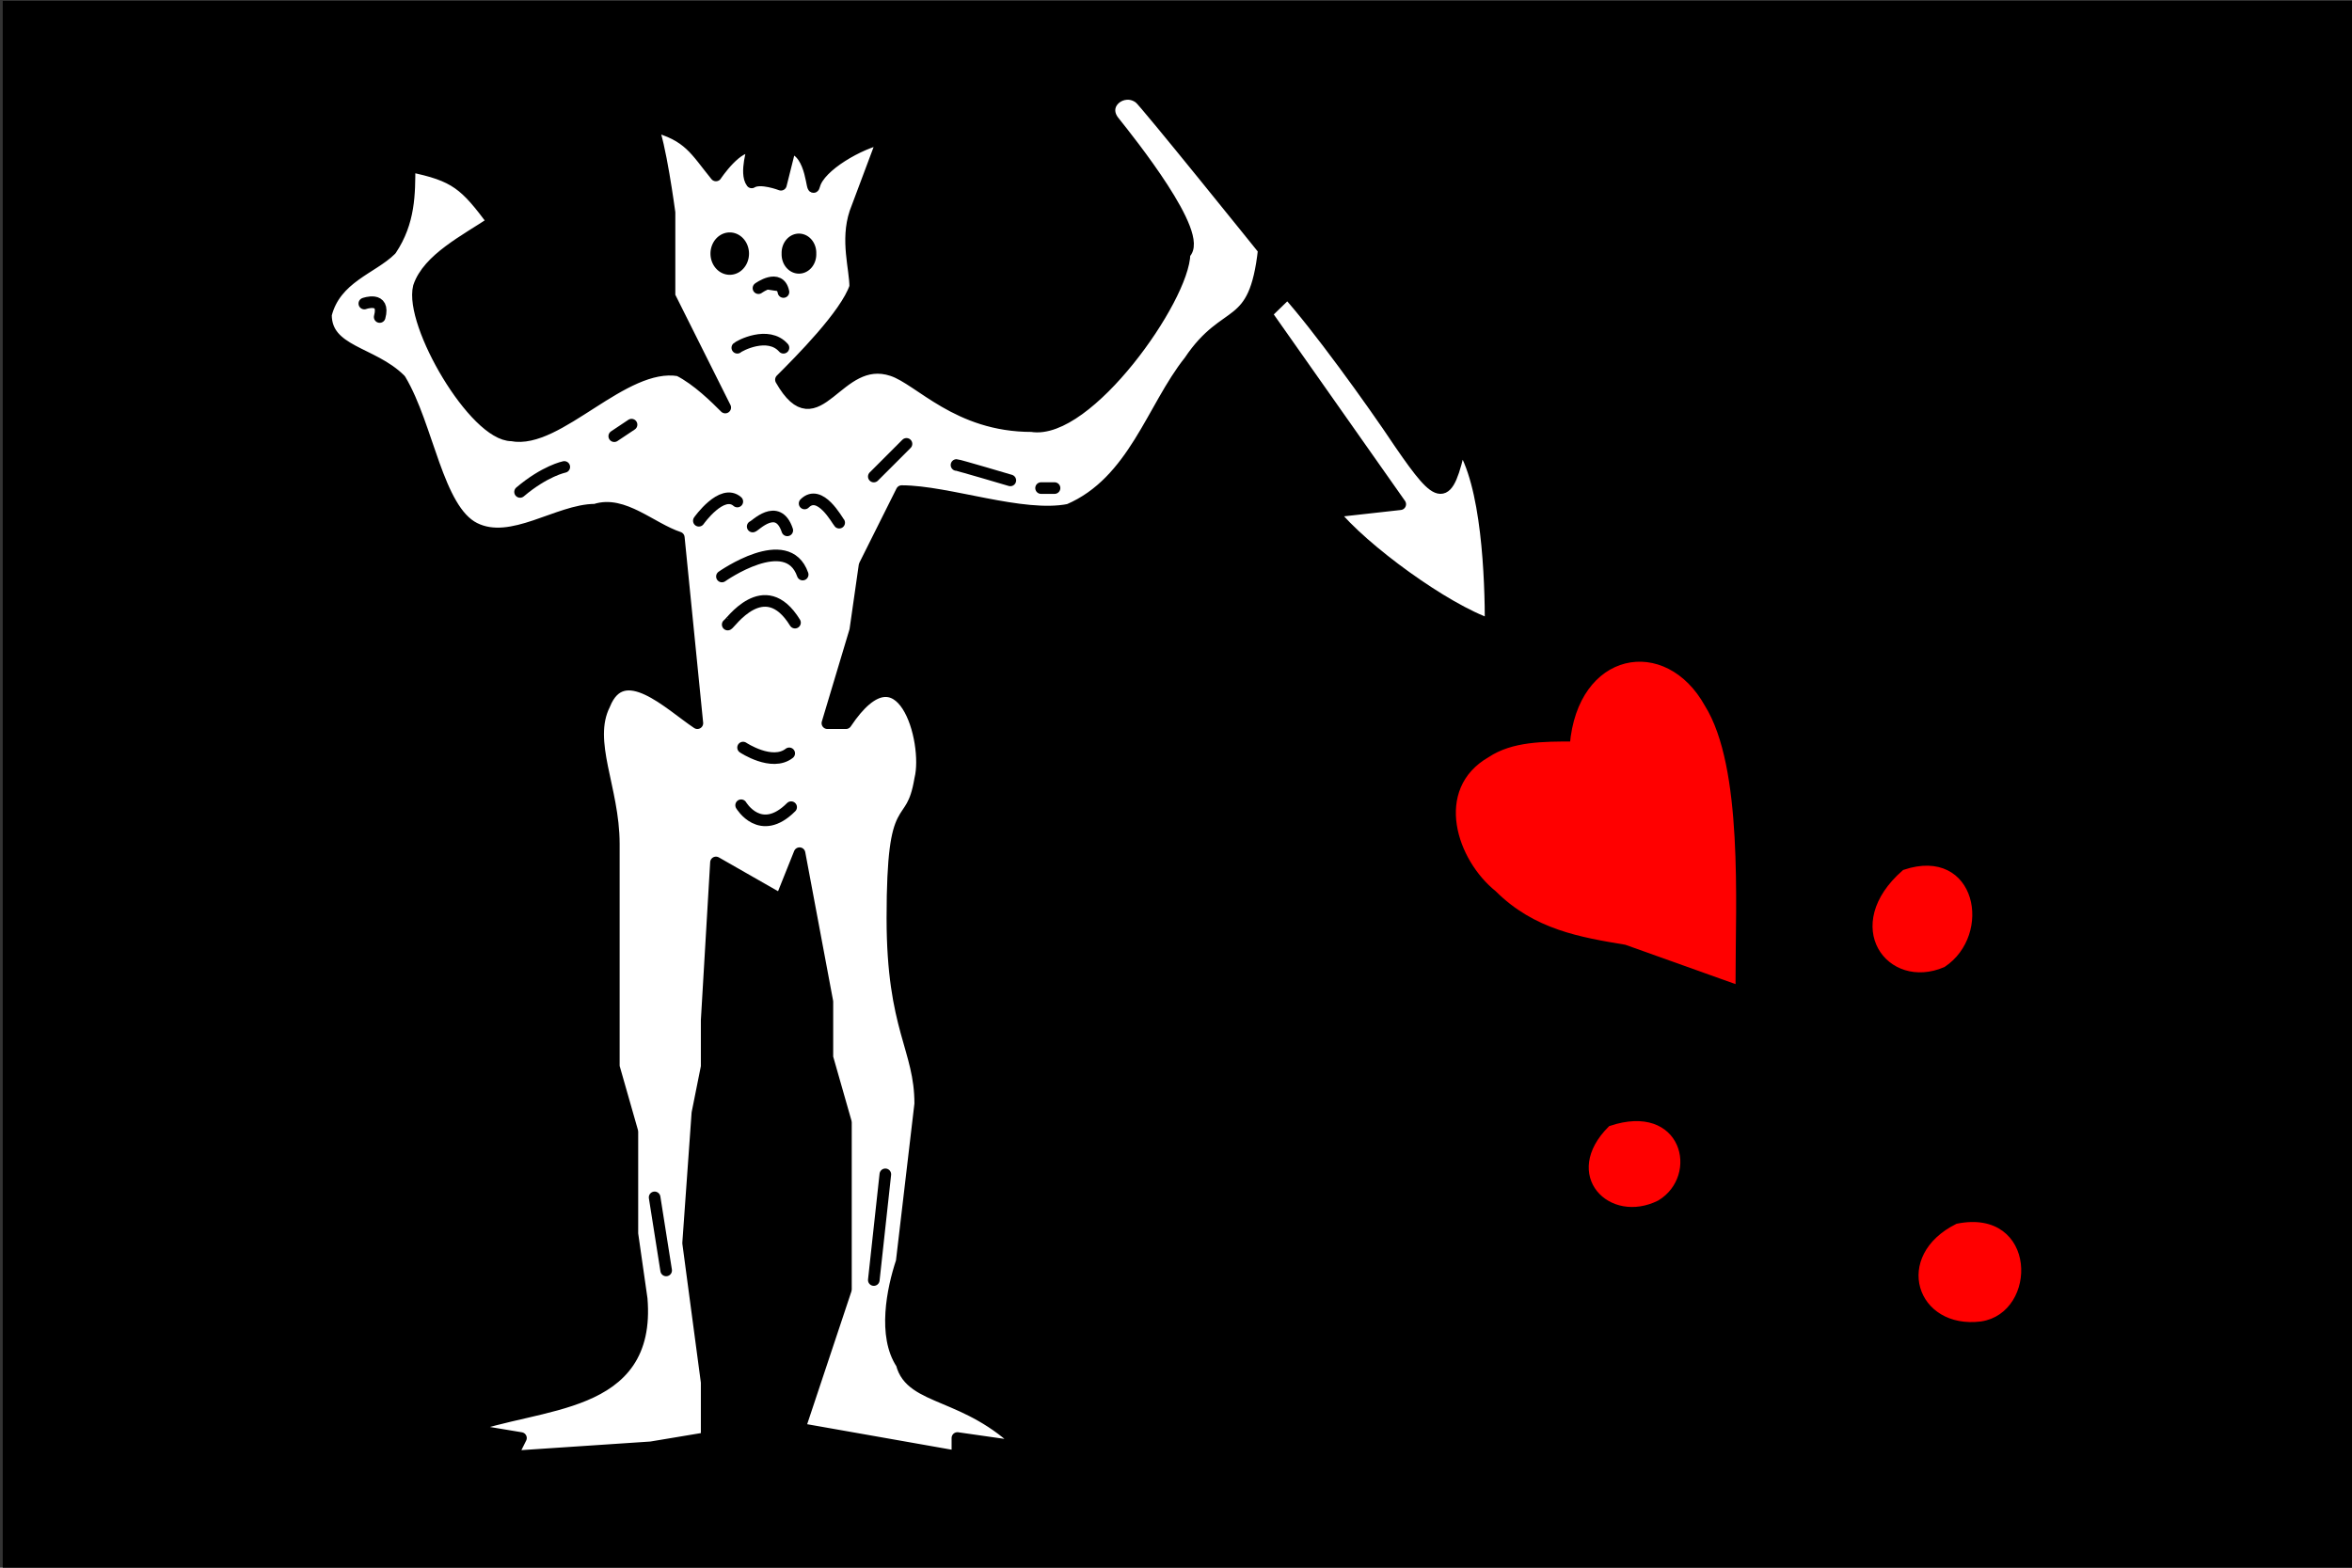 <?xml version="1.0"?>
<svg xmlns:rdf="http://www.w3.org/1999/02/22-rdf-syntax-ns#" xmlns="http://www.w3.org/2000/svg" xmlns:cc="http://web.resource.org/cc/" xmlns:xlink="http://www.w3.org/1999/xlink" xmlns:dc="http://purl.org/dc/elements/1.1/" xmlns:svg="http://www.w3.org/2000/svg" id="svg560" viewBox="0 0 744.09 496.06" version="1.0" y="0" x="0">
  <rect x="0" y="0" width="744.09" height="496.06" fill="#333333" stroke="none"/>
  <rect id="rect625" fill-rule="evenodd" height="497.5" width="744.09" y=".286" x=".863" stroke-width="1pt"/>
  <path id="selection_to_path#3" d="m509.73 357.38c-14.3 14.3 0 28.6 14.3 21.45 11.92-7.15 7.15-28.6-14.3-21.45z" stroke="#f00" stroke-width="2.384" fill="#f00"/>
  <path id="selection_to_path#2" d="m619.37 388.37c-19.07 9.53-11.92 30.98 7.15 28.6 16.68-2.39 16.68-33.37-7.15-28.6z" stroke="#f00" stroke-width="2.384" fill="#f00"/>
  <path id="selection_to_path#1" d="m602.69 276.34c-19.07 16.69-4.77 35.75 11.91 28.6 14.3-9.53 9.54-35.75-11.91-28.6z" stroke="#f00" stroke-width="2.384" fill="#f00"/>
  <path id="path578" stroke-linejoin="round" d="m360.48 31.014c-5.1-3.942-12.73 1.878-7.98 7.583 4.69 5.891 28.77 35.953 22.26 41.61-0.2 14.272-30.76 57.563-48.38 54.633-23.5 0-35.26-14.69-44.07-17.63-17.62-5.87-23.5 23.5-35.25 2.94 5.88-5.88 20.56-20.564 23.5-29.377 0-5.875-2.94-14.688 0-23.5l8.81-23.501c-7.34 1.469-20.11 8.662-21.73 14.826-0.93 3.628-0.3-10.419-7.64-11.888 0 0-0.74 2.937-1.47 5.875-0.73 2.937-1.47 5.875-1.47 5.875s-6.46-2.497-9.25-0.738c-2.2-2.938 0.44-11.012 0.44-11.012-4.84-1.615-11.75 8.812-11.75 8.812-6.47-7.934-8.52-12.777-20.27-15.715 2.49 4.403 5.58 27.466 5.58 27.466v26.438l17.63 35.249c-2.94-2.94-8.82-8.81-14.69-11.75-17.63-2.94-38.19 23.5-52.88 20.56-11.75 0-32.31-35.25-29.37-46.997 2.93-8.812 14.68-14.688 23.5-20.563-8.82-11.75-11.75-14.688-26.44-17.625 0 8.813 0 17.625-5.88 26.438-5.87 5.875-17.62 8.813-20.56 20.563 0 11.754 14.69 11.754 23.5 20.564 8.81 14.69 11.75 41.13 23.5 47 11.75 5.88 26.44-5.87 38.19-5.87 8.81-2.94 17.63 5.87 26.44 8.81 0 0 5.87 58.75 5.87 58.75-8.81-5.88-23.5-20.56-29.37-5.88-5.88 11.75 2.94 26.44 2.94 44.07v70.5l5.87 20.56v32.32l2.94 20.56c2.94 35.25-32.32 32.31-55.82 41.13 0 0 17.63 2.93 17.63 2.93l-2.94 5.88 44.07-2.94s17.62-2.94 17.62-2.94v-17.62l-5.87-44.07 2.93-41.12 2.94-14.69v-14.69s2.94-49.94 2.94-49.94l20.56 11.75 5.88-14.68 8.81 47v17.62l5.87 20.57v52.87s-14.68 44.07-14.68 44.07 49.94 8.81 49.94 8.81v-5.88s20.56 2.94 20.56 2.94c-17.63-17.62-35.25-14.69-38.19-26.44-5.88-8.81-2.94-23.5 0-32.31l5.87-49.94c0-17.62-8.81-23.5-8.81-58.75 0-41.13 5.88-26.44 8.81-44.07 2.94-11.75-5.87-44.06-23.5-17.62h-5.87l8.81-29.38 2.94-20.56 11.75-23.5c14.69 0 38.19 8.81 52.88 5.88 20.56-8.82 26.43-32.32 38.18-47.01 11.75-17.622 20.57-8.81 23.5-35.247 0 0-38.14-47.417-39.33-48.009z" stroke="#000" stroke-linecap="round" stroke-width="3.672" fill="#fff"/>
  <path id="selection_to_path" d="m497.81 235.82c-9.53 0-19.07 0-26.22 4.77-16.68 9.53-9.53 30.99 2.39 40.52 11.91 11.92 26.21 14.3 40.52 16.68l33.37 11.92c0-23.83 2.38-66.74-9.54-85.8-11.92-21.46-38.14-16.69-40.52 11.91z" stroke="#f00" stroke-width="2.384" fill="#f00"/>
  <path id="path580" stroke-linejoin="round" d="m95.867 39.709a1.449 1.657 0 1 0 -2.898 0 1.449 1.657 0 1 0 2.898 0z" fill-rule="evenodd" transform="matrix(2.938 0 0 2.938 -46.535 -36.414)" stroke="#000" stroke-linecap="round" stroke-width="1.25"/>
  <path id="path581" stroke-linejoin="round" d="m103.11 39.709a1.242 1.449 0 1 0 -2.48 0 1.242 1.449 0 1 0 2.48 0z" fill-rule="evenodd" transform="matrix(2.938 0 0 2.938 -46.535 -36.414)" stroke="#000" stroke-linecap="round" stroke-width="1.25"/>
  <path id="path582" stroke-linejoin="round" d="m239.95 91.184s6.69-4.866 7.91 1.216" fill-rule="evenodd" stroke="#000" stroke-linecap="round" stroke-width="3.672"/>
  <path id="path583" stroke-linejoin="round" d="m233.26 110.04c0.61-0.61 9.73-5.47 14.6 0" stroke="#000" stroke-linecap="round" stroke-width="3.672" fill="none"/>
  <path id="path584" stroke-linejoin="round" d="m286.78 140.45l-10.34 10.34" stroke="#000" stroke-linecap="round" stroke-width="3.672" fill="none"/>
  <path id="path585" stroke-linejoin="round" d="m302.6 147.14c0.61 0 17.03 4.87 17.03 4.87" stroke="#000" stroke-linecap="round" stroke-width="3.672" fill="none"/>
  <path id="path586" stroke-linejoin="round" d="m329.36 154.44h4.26" stroke="#000" stroke-linecap="round" stroke-width="3.672" fill="none"/>
  <path id="path587" stroke-linejoin="round" d="m194.33 138.02l5.47-3.65" stroke="#000" stroke-linecap="round" stroke-width="3.672" fill="none"/>
  <path id="path588" stroke-linejoin="round" d="m164.53 155.66c7.9-6.69 13.99-7.91 13.99-7.91" stroke="#000" stroke-linecap="round" stroke-width="3.672" fill="none"/>
  <path id="path589" stroke-linejoin="round" d="m115.26 96.05s6.69-2.433 4.86 4.26" stroke="#000" stroke-linecap="round" stroke-width="3.672" fill="none"/>
  <path id="path590" stroke-linejoin="round" d="m221.09 164.78s7.3-10.34 12.17-6.08" stroke="#000" stroke-linecap="round" stroke-width="3.672" fill="none"/>
  <path id="path591" stroke-linejoin="round" d="m265.49 165.39c-0.6-0.61-6.08-10.95-10.94-6.08" stroke="#000" stroke-linecap="round" stroke-width="3.672" fill="none"/>
  <path id="path592" stroke-linejoin="round" d="m238.12 166.61c0.61 0 7.91-7.91 10.95 1.21" stroke="#000" stroke-linecap="round" stroke-width="3.672" fill="none"/>
  <path id="path593" stroke-linejoin="round" d="m228.39 182.42s20.68-14.6 25.55-0.61" stroke="#000" stroke-linecap="round" stroke-width="3.672" fill="none"/>
  <path id="path594" stroke-linejoin="round" d="m230.22 197.63c0.61 0 11.55-16.43 21.29-0.61" stroke="#000" stroke-linecap="round" stroke-width="3.672" fill="none"/>
  <path id="path595" stroke-linejoin="round" d="m235.08 236.55s9.13 6.09 14.6 1.83" stroke="#000" stroke-linecap="round" stroke-width="3.672" fill="none"/>
  <path id="path596" stroke-linejoin="round" d="m234.47 254.8s6.09 10.34 15.82 0.61" stroke="#000" stroke-linecap="round" stroke-width="3.672" fill="none"/>
  <path id="path597" stroke-linejoin="round" d="m280.09 371.59l-3.65 33.45" stroke="#000" stroke-linecap="round" stroke-width="3.672" fill="none"/>
  <path id="path598" stroke-linejoin="round" d="m207.1 378.88l3.65 23.12" stroke="#000" stroke-linecap="round" stroke-width="3.672" fill="none"/>
  <path id="selection_to_path#4" stroke-linejoin="round" d="m407.34 92.706l-6.76 6.566c1.29 1.838 42.41 60.278 42.41 60.278l-21.45 2.39c9.53 11.91 35.75 30.98 50.05 35.75 0-14.3-0.97-44.92-9.53-57.21-4.21 18.82-6.42 18.39-19.07 0-9.53-14.3-26.63-37.82-35.65-47.774z" stroke="#000" stroke-linecap="round" stroke-width="3.672" fill="#fff"/>
</svg>
